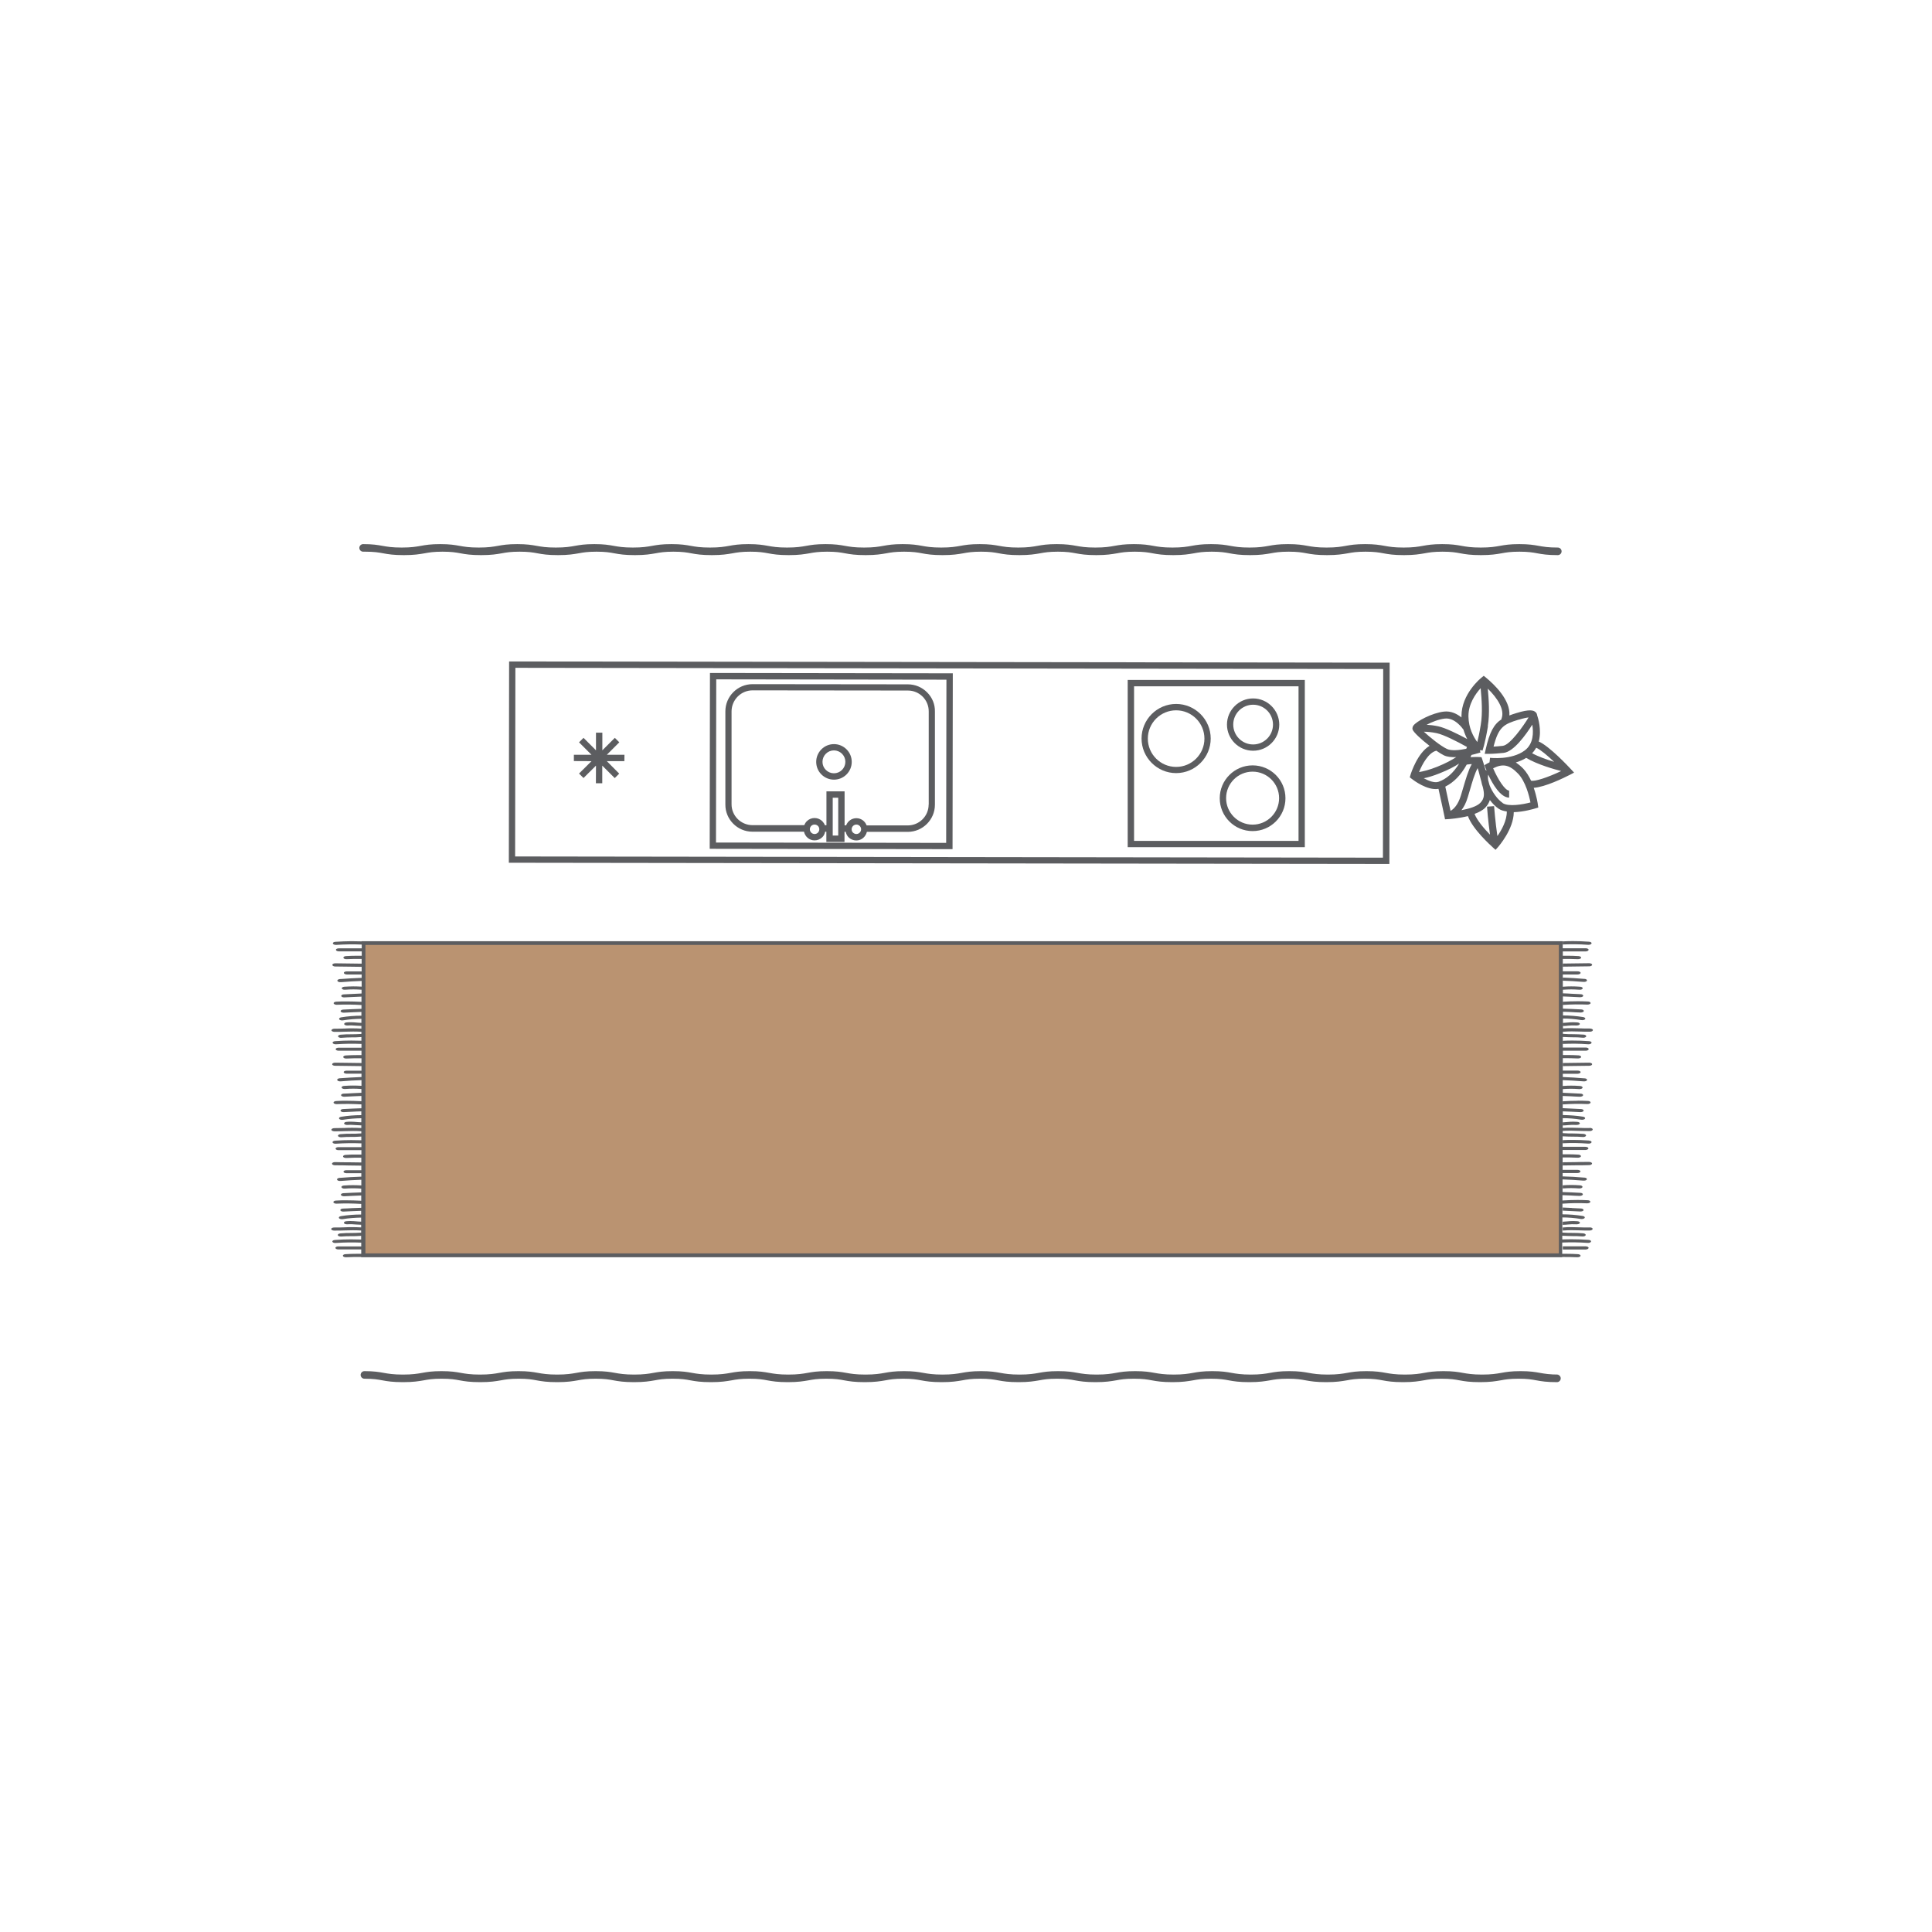 <svg width="245" height="245" viewBox="0 0 245 245" fill="none" xmlns="http://www.w3.org/2000/svg">
<g clip-path="url(#clip0_626_266)">
<mask id="mask0_626_266" style="mask-type:luminance" maskUnits="userSpaceOnUse" x="0" y="0" width="245" height="245">
<path d="M245 0H0V245H245V0Z" fill="white"/>
</mask>
<g mask="url(#mask0_626_266)">
<path d="M197.931 119.584H46.102V159.183H197.931V119.584Z" fill="#BA9371"/>
<path d="M198.171 119.377V119.77H198.182C199.316 119.727 200.222 119.727 201.4 119.814C201.607 119.825 201.793 119.748 201.825 119.639C201.858 119.53 201.716 119.432 201.509 119.421C200.767 119.367 200.124 119.345 199.469 119.345C199.055 119.345 198.64 119.356 198.182 119.377H198.171Z" fill="#5C5D60"/>
<path d="M201.902 122.344C201.902 122.235 201.727 122.147 201.52 122.147C200.92 122.147 200.363 122.158 199.807 122.169L198.182 122.191V122.584L199.829 122.562C200.374 122.562 200.931 122.551 201.531 122.54C201.738 122.54 201.902 122.453 201.902 122.333V122.344Z" fill="#5C5D60"/>
<path d="M200.931 124.132H200.876C199.905 124.056 199.196 124.001 198.171 123.969V124.361C199.142 124.394 199.785 124.438 200.767 124.514H200.822C201.018 124.536 201.214 124.46 201.247 124.351C201.269 124.241 201.138 124.143 200.931 124.132Z" fill="#5C5D60"/>
<path d="M198.171 127.045V127.438H198.204C199.316 127.361 200.211 127.351 201.302 127.394C201.498 127.394 201.694 127.318 201.705 127.209C201.716 127.1 201.564 127.001 201.356 127.001C200.909 126.98 200.494 126.969 200.08 126.969C199.458 126.969 198.858 126.991 198.171 127.034V127.045Z" fill="#5C5D60"/>
<path d="M199.513 129.631C199.207 129.631 198.978 129.653 198.738 129.675C198.564 129.685 198.389 129.707 198.171 129.718V130.111H198.182C198.455 130.111 198.662 130.089 198.847 130.067C199.185 130.034 199.447 130.024 199.916 130.045C200.124 130.045 200.309 129.98 200.342 129.871C200.364 129.762 200.211 129.664 200.004 129.653C199.818 129.642 199.644 129.631 199.502 129.631H199.513Z" fill="#5C5D60"/>
<path d="M201.498 132.031C200.756 131.977 200.113 131.955 199.458 131.955C199.044 131.955 198.629 131.955 198.171 131.988V132.381H198.182C199.316 132.337 200.222 132.337 201.4 132.424C201.607 132.435 201.793 132.359 201.825 132.25C201.858 132.141 201.716 132.042 201.509 132.031H201.498Z" fill="#5C5D60"/>
<path d="M201.902 134.955C201.902 134.846 201.727 134.759 201.52 134.759C200.92 134.759 200.363 134.77 199.807 134.781L198.182 134.802V135.195L199.829 135.173C200.374 135.173 200.931 135.162 201.531 135.152C201.738 135.152 201.902 135.064 201.902 134.955Z" fill="#5C5D60"/>
<path d="M200.08 139.591C199.458 139.591 198.858 139.613 198.171 139.656V140.049H198.204C199.316 139.973 200.211 139.962 201.302 140.006C201.498 140.006 201.694 139.929 201.705 139.82C201.716 139.711 201.564 139.613 201.356 139.613C200.909 139.591 200.494 139.58 200.08 139.58V139.591Z" fill="#5C5D60"/>
<path d="M199.513 142.241C199.207 142.241 198.978 142.263 198.738 142.285C198.564 142.296 198.389 142.318 198.171 142.328V142.721H198.182C198.455 142.721 198.662 142.688 198.847 142.678C199.185 142.645 199.447 142.634 199.916 142.656C200.124 142.656 200.309 142.59 200.342 142.481C200.364 142.372 200.211 142.274 200.004 142.263C199.818 142.252 199.644 142.241 199.502 142.241H199.513Z" fill="#5C5D60"/>
<path d="M201.575 143.049C201.105 143.049 200.68 143.049 200.265 143.028C199.927 143.017 199.6 143.006 199.262 143.006C198.978 143.006 198.542 143.006 198.171 143.038V141.795C198.902 141.795 199.742 141.86 200.516 141.991C200.713 142.024 200.931 141.959 200.996 141.86C201.062 141.751 200.953 141.642 200.745 141.609C199.895 141.468 198.989 141.413 198.182 141.402V140.933C198.509 140.955 199.273 140.977 199.273 140.977C199.622 140.999 199.982 141.009 200.418 141.031C200.625 141.031 200.811 140.955 200.822 140.846C200.833 140.737 200.68 140.639 200.473 140.639C200.036 140.617 199.687 140.595 199.338 140.584C198.978 140.562 198.629 140.551 198.193 140.529C198.193 140.529 198.182 140.529 198.171 140.529V138.98C198.531 138.991 198.946 139.013 199.229 139.024C199.567 139.046 199.916 139.068 200.342 139.079C200.549 139.079 200.735 139.002 200.756 138.893C200.778 138.784 200.625 138.686 200.418 138.686C199.993 138.664 199.666 138.642 199.316 138.631C199.022 138.61 198.575 138.599 198.182 138.577V138.108C198.956 138.053 199.48 138.053 200.265 138.108C200.473 138.119 200.669 138.042 200.691 137.933C200.713 137.824 200.571 137.726 200.364 137.715C199.938 137.682 199.589 137.671 199.24 137.671C198.891 137.671 198.586 137.682 198.171 137.715V136.973C199.076 137.006 199.84 137.05 200.778 137.126H200.833C201.029 137.148 201.225 137.071 201.258 136.962C201.28 136.853 201.149 136.755 200.942 136.744H200.887C199.96 136.668 199.131 136.613 198.182 136.58V136.166H200.069C200.276 136.155 200.44 136.068 200.44 135.959C200.44 135.85 200.265 135.762 200.058 135.762H198.182V134.191C198.804 134.181 199.426 134.191 200.091 134.224C200.287 134.224 200.484 134.159 200.505 134.05C200.527 133.941 200.375 133.842 200.167 133.831C199.655 133.799 199.24 133.788 198.826 133.788C198.673 133.788 198.411 133.788 198.193 133.788V133.242H201.095C201.302 133.242 201.465 133.144 201.465 133.035C201.465 132.926 201.291 132.839 201.084 132.839H198.182V131.497C198.662 131.53 199.164 131.53 199.502 131.541C199.873 131.541 200.233 131.541 200.713 131.595C200.909 131.617 201.116 131.541 201.149 131.432C201.182 131.322 201.04 131.224 200.844 131.202C200.298 131.159 199.906 131.159 199.524 131.148C199.164 131.148 198.651 131.148 198.193 131.104V130.832C198.193 130.832 198.291 130.832 198.313 130.832C199.022 130.777 199.611 130.788 200.244 130.81C200.68 130.821 201.116 130.842 201.629 130.832C201.836 130.832 202 130.733 202 130.624C202 130.515 201.815 130.428 201.607 130.428C201.138 130.428 200.713 130.428 200.298 130.406C199.96 130.406 199.633 130.384 199.295 130.384C199.011 130.384 198.575 130.384 198.204 130.417V129.162C198.989 129.162 199.687 129.228 200.538 129.359C200.735 129.392 200.953 129.337 201.018 129.228C201.084 129.119 200.975 129.021 200.767 128.977C199.884 128.835 199.022 128.77 198.204 128.77V128.301C198.575 128.312 199.011 128.323 199.295 128.344C199.644 128.366 200.004 128.388 200.44 128.399C200.647 128.399 200.833 128.322 200.844 128.213C200.855 128.104 200.702 128.006 200.495 128.006C200.058 127.984 199.709 127.973 199.36 127.952C199.055 127.941 198.596 127.919 198.193 127.908V126.359C198.564 126.37 198.956 126.392 199.251 126.403C199.589 126.424 199.938 126.446 200.364 126.457C200.571 126.457 200.756 126.392 200.767 126.283C200.789 126.173 200.636 126.075 200.429 126.075C200.004 126.053 199.676 126.032 199.327 126.021C198.989 125.999 198.64 125.977 198.215 125.966H198.193V125.508H198.226C199.022 125.453 199.48 125.453 200.276 125.508C200.484 125.53 200.68 125.453 200.702 125.344C200.724 125.235 200.582 125.137 200.375 125.126C199.949 125.093 199.6 125.083 199.251 125.083C198.902 125.083 198.596 125.093 198.182 125.126V123.577H200.069C200.276 123.566 200.44 123.479 200.44 123.37C200.44 123.261 200.265 123.174 200.058 123.174H198.182V121.603C198.793 121.603 199.436 121.603 200.091 121.635C200.287 121.635 200.484 121.57 200.505 121.461C200.527 121.352 200.375 121.254 200.167 121.243C199.655 121.21 199.24 121.199 198.815 121.199C198.673 121.199 198.4 121.199 198.182 121.199V120.654H201.084C201.291 120.643 201.455 120.555 201.455 120.446C201.455 120.337 201.28 120.25 201.073 120.25H198.171V119.355H45.862V119.377C45.437 119.366 44.935 119.355 44.575 119.355C43.92 119.355 43.277 119.388 42.535 119.432C42.328 119.443 42.175 119.541 42.219 119.65C42.24 119.759 42.437 119.835 42.644 119.825C43.757 119.748 44.804 119.737 45.873 119.781V120.261H42.982C42.775 120.261 42.6 120.337 42.6 120.446C42.6 120.555 42.764 120.643 42.971 120.643H45.873V121.199C45.655 121.199 45.393 121.199 45.24 121.199C44.815 121.199 44.411 121.21 43.888 121.243C43.68 121.243 43.528 121.352 43.55 121.461C43.571 121.57 43.768 121.646 43.964 121.635C44.63 121.603 45.251 121.592 45.862 121.603V122.203L44.237 122.181C43.691 122.181 43.135 122.17 42.524 122.159C42.317 122.159 42.153 122.246 42.142 122.355C42.142 122.464 42.306 122.563 42.513 122.563C43.113 122.563 43.669 122.574 44.215 122.584L45.862 122.606V123.184H43.986C43.779 123.184 43.604 123.261 43.604 123.37C43.604 123.479 43.768 123.566 43.975 123.577H45.862V124.003C44.924 124.035 44.062 124.09 43.157 124.155H43.102C42.895 124.177 42.753 124.275 42.786 124.384C42.819 124.494 43.015 124.57 43.211 124.548H43.266C44.182 124.472 44.979 124.428 45.862 124.395V125.115C45.491 125.093 45.077 125.083 44.793 125.083C44.455 125.083 44.106 125.104 43.669 125.126C43.462 125.148 43.309 125.246 43.342 125.344C43.364 125.453 43.56 125.53 43.768 125.508C44.51 125.453 45.131 125.453 45.851 125.508V125.988C45.459 126.01 45.011 126.021 44.717 126.043C44.379 126.064 44.04 126.075 43.615 126.097C43.408 126.097 43.255 126.206 43.277 126.304C43.288 126.413 43.473 126.49 43.68 126.479C44.106 126.457 44.455 126.446 44.793 126.424C45.066 126.413 45.48 126.392 45.84 126.381V127.046C45.197 127.013 44.488 126.992 43.931 126.992C43.517 126.992 43.102 126.992 42.655 127.024C42.448 127.024 42.295 127.133 42.306 127.232C42.328 127.341 42.513 127.417 42.71 127.417C43.746 127.373 44.782 127.384 45.84 127.45V127.93C45.437 127.952 44.989 127.963 44.673 127.973C44.324 127.995 43.975 128.006 43.539 128.028C43.331 128.028 43.179 128.137 43.19 128.235C43.211 128.344 43.386 128.421 43.593 128.421C44.04 128.399 44.389 128.388 44.739 128.366C45.033 128.355 45.459 128.333 45.83 128.323V128.802C45.011 128.802 44.128 128.868 43.266 129.01C43.069 129.042 42.961 129.152 43.015 129.261C43.081 129.37 43.288 129.424 43.495 129.392C44.28 129.261 45.099 129.206 45.83 129.195V129.708C45.633 129.708 45.393 129.686 45.262 129.675C45.022 129.653 44.782 129.632 44.488 129.632C44.335 129.632 44.171 129.632 43.986 129.653C43.779 129.653 43.626 129.762 43.648 129.872C43.669 129.981 43.866 130.057 44.073 130.046C44.553 130.013 44.815 130.046 45.142 130.068C45.295 130.079 45.579 130.09 45.83 130.101V130.439C45.459 130.417 45.022 130.406 44.739 130.406C44.4 130.406 44.073 130.406 43.735 130.428C43.331 130.439 42.895 130.461 42.426 130.45C42.219 130.45 42.044 130.537 42.033 130.646C42.022 130.755 42.197 130.842 42.404 130.853C42.906 130.853 43.353 130.853 43.789 130.832C44.4 130.81 45.153 130.799 45.83 130.842V131.115C45.36 131.148 44.848 131.159 44.499 131.159C44.117 131.159 43.724 131.159 43.179 131.213C42.982 131.235 42.84 131.333 42.873 131.442C42.906 131.552 43.113 131.628 43.309 131.606C43.789 131.562 44.15 131.562 44.52 131.552C44.859 131.552 45.349 131.552 45.83 131.508V131.977C45.404 131.966 44.902 131.955 44.542 131.955C43.888 131.955 43.244 131.977 42.502 132.031C42.295 132.042 42.142 132.141 42.186 132.25C42.208 132.359 42.404 132.435 42.611 132.424C43.724 132.348 44.771 132.337 45.84 132.381V132.861H42.95C42.742 132.861 42.568 132.937 42.568 133.046C42.568 133.155 42.731 133.242 42.939 133.242H45.84V133.799C45.622 133.799 45.36 133.799 45.208 133.799C44.782 133.799 44.379 133.81 43.866 133.842C43.659 133.853 43.506 133.951 43.528 134.061C43.55 134.17 43.746 134.246 43.942 134.235C44.608 134.202 45.23 134.191 45.84 134.202V134.802L44.215 134.781C43.669 134.781 43.113 134.77 42.502 134.759C42.295 134.759 42.131 134.846 42.12 134.955C42.12 135.064 42.284 135.151 42.491 135.151C43.091 135.151 43.648 135.162 44.193 135.173L45.84 135.195V135.773H43.964C43.757 135.773 43.582 135.85 43.582 135.959C43.582 136.068 43.746 136.155 43.953 136.155H45.84V136.58C44.902 136.613 44.04 136.668 43.135 136.733H43.081C42.873 136.755 42.731 136.853 42.764 136.962C42.797 137.071 42.993 137.148 43.19 137.126H43.244C44.16 137.05 44.957 136.995 45.84 136.973V137.693C45.469 137.671 45.055 137.66 44.771 137.66C44.433 137.66 44.084 137.671 43.648 137.704C43.44 137.715 43.288 137.813 43.321 137.922C43.342 138.031 43.539 138.108 43.746 138.097C44.488 138.042 45.109 138.042 45.83 138.097V138.577C45.437 138.599 44.989 138.61 44.695 138.631C44.357 138.653 44.019 138.675 43.593 138.686C43.386 138.686 43.233 138.795 43.255 138.893C43.266 139.002 43.451 139.079 43.669 139.079C44.095 139.057 44.444 139.035 44.782 139.024C45.055 139.013 45.469 138.991 45.83 138.98V139.646C45.186 139.613 44.477 139.591 43.92 139.591C43.506 139.591 43.091 139.591 42.644 139.624C42.437 139.624 42.284 139.733 42.295 139.831C42.317 139.94 42.502 140.017 42.699 140.017C43.735 139.973 44.771 139.984 45.83 140.049V140.54C45.426 140.551 44.979 140.573 44.662 140.584C44.313 140.606 43.964 140.617 43.528 140.639C43.321 140.639 43.168 140.737 43.179 140.846C43.2 140.955 43.375 141.042 43.582 141.031C44.029 141.009 44.379 140.999 44.728 140.977C45.022 140.955 45.448 140.944 45.819 140.933V141.413C45 141.413 44.117 141.479 43.255 141.62C43.059 141.653 42.95 141.762 43.004 141.871C43.07 141.969 43.277 142.035 43.484 142.002C44.27 141.871 45.088 141.817 45.819 141.806V142.319C45.622 142.319 45.382 142.297 45.251 142.286C45.011 142.264 44.771 142.242 44.477 142.242C44.324 142.242 44.16 142.242 43.975 142.264C43.768 142.264 43.615 142.373 43.637 142.482C43.659 142.591 43.855 142.668 44.062 142.657C44.542 142.624 44.804 142.657 45.131 142.678C45.284 142.689 45.568 142.7 45.819 142.711V143.049C45.448 143.028 45.011 143.017 44.728 143.017C44.389 143.017 44.062 143.017 43.724 143.038C43.321 143.038 42.884 143.06 42.415 143.06C42.208 143.06 42.033 143.148 42.022 143.257C42.011 143.366 42.186 143.453 42.393 143.464C42.895 143.464 43.342 143.464 43.779 143.442C44.389 143.42 45.142 143.409 45.819 143.453V143.726C45.349 143.769 44.837 143.769 44.488 143.769C44.106 143.769 43.713 143.769 43.168 143.824C42.971 143.846 42.83 143.944 42.862 144.053C42.895 144.162 43.102 144.228 43.299 144.217C43.779 144.173 44.139 144.173 44.51 144.173C44.848 144.173 45.339 144.173 45.819 144.129V144.598C45.393 144.588 44.891 144.577 44.531 144.577C43.877 144.577 43.233 144.598 42.491 144.653C42.284 144.664 42.131 144.773 42.175 144.871C42.197 144.98 42.393 145.057 42.6 145.035C43.713 144.958 44.76 144.948 45.83 144.991V145.471H42.939C42.731 145.46 42.557 145.548 42.557 145.657C42.557 145.766 42.721 145.853 42.928 145.853H45.83V146.409C45.611 146.409 45.349 146.409 45.197 146.409C44.771 146.409 44.368 146.409 43.844 146.453C43.637 146.453 43.484 146.562 43.506 146.671C43.528 146.78 43.724 146.857 43.92 146.846C44.586 146.813 45.208 146.802 45.819 146.813V147.413L44.193 147.391C43.648 147.391 43.091 147.391 42.48 147.369C42.273 147.369 42.11 147.457 42.099 147.566C42.099 147.675 42.262 147.762 42.47 147.773C43.069 147.773 43.626 147.773 44.171 147.795L45.819 147.817V148.395H43.942C43.735 148.395 43.56 148.471 43.56 148.58C43.56 148.689 43.724 148.777 43.931 148.777H45.819V149.213C44.88 149.246 44.019 149.289 43.113 149.366H43.059C42.851 149.387 42.71 149.486 42.742 149.595C42.775 149.704 42.971 149.78 43.168 149.758H43.222C44.139 149.682 44.935 149.638 45.819 149.606V150.326C45.448 150.304 45.033 150.293 44.749 150.293C44.411 150.293 44.062 150.304 43.626 150.336C43.419 150.347 43.266 150.446 43.299 150.555C43.321 150.664 43.517 150.74 43.724 150.729C44.466 150.675 45.088 150.675 45.808 150.729V151.209C45.415 151.22 44.968 151.242 44.673 151.253C44.335 151.275 43.997 151.296 43.571 151.307C43.364 151.307 43.211 151.416 43.233 151.515C43.244 151.624 43.429 151.7 43.648 151.7C44.073 151.678 44.422 151.656 44.76 151.646C45.033 151.635 45.448 151.613 45.808 151.602V152.267C45.164 152.235 44.455 152.213 43.899 152.213C43.484 152.213 43.069 152.213 42.622 152.246C42.415 152.246 42.262 152.355 42.273 152.453C42.295 152.562 42.48 152.649 42.677 152.638C43.713 152.595 44.749 152.605 45.808 152.671V153.162C45.404 153.173 44.957 153.195 44.64 153.205C44.291 153.227 43.942 153.249 43.506 153.26C43.299 153.26 43.146 153.358 43.157 153.467C43.179 153.576 43.353 153.653 43.56 153.642C44.008 153.62 44.357 153.609 44.706 153.587C45 153.576 45.426 153.555 45.797 153.544V154.013C44.979 154.013 44.095 154.078 43.233 154.22C43.037 154.253 42.928 154.362 42.982 154.471C43.048 154.569 43.255 154.635 43.462 154.602C44.248 154.471 45.066 154.416 45.797 154.405V154.918C45.6 154.918 45.36 154.896 45.23 154.885C44.989 154.864 44.749 154.842 44.455 154.842C44.302 154.842 44.139 154.842 43.953 154.864C43.746 154.864 43.593 154.973 43.615 155.082C43.637 155.191 43.833 155.267 44.04 155.256C44.52 155.224 44.782 155.256 45.109 155.278C45.262 155.289 45.546 155.3 45.797 155.311V155.649C45.426 155.627 44.989 155.616 44.706 155.616C44.368 155.616 44.04 155.616 43.702 155.638C43.299 155.649 42.862 155.671 42.393 155.66C42.186 155.66 42.011 155.736 42.001 155.845C41.99 155.954 42.164 156.053 42.371 156.053C42.873 156.053 43.321 156.053 43.757 156.031C44.368 156.009 45.12 155.998 45.797 156.042V156.314C45.328 156.347 44.815 156.358 44.466 156.358C44.084 156.358 43.691 156.358 43.146 156.413C42.95 156.434 42.808 156.533 42.84 156.642C42.873 156.751 43.081 156.816 43.277 156.805C43.757 156.762 44.117 156.762 44.488 156.762C44.826 156.762 45.317 156.762 45.797 156.718V157.187C45.371 157.176 44.87 157.165 44.51 157.165C43.855 157.165 43.211 157.187 42.47 157.242C42.262 157.253 42.11 157.362 42.153 157.46C42.175 157.569 42.371 157.645 42.579 157.624C43.691 157.547 44.739 157.536 45.808 157.58V158.06H42.917C42.71 158.049 42.535 158.136 42.535 158.245C42.535 158.354 42.699 158.442 42.906 158.442H45.808V158.998C45.59 158.998 45.328 158.998 45.175 158.998C44.749 158.998 44.346 159.009 43.822 159.042C43.615 159.042 43.462 159.151 43.484 159.26C43.506 159.369 43.702 159.445 43.899 159.434C44.564 159.402 45.186 159.391 45.797 159.402V159.434H198.106V159.402C198.716 159.402 199.382 159.402 200.015 159.434C200.211 159.434 200.407 159.369 200.429 159.26C200.451 159.151 200.298 159.053 200.091 159.042C199.578 159.009 199.164 158.998 198.738 158.998C198.542 158.998 198.335 158.998 198.106 158.998V157.569C199.175 157.525 200.222 157.536 201.335 157.613C201.542 157.634 201.727 157.558 201.76 157.449C201.793 157.34 201.651 157.242 201.444 157.231C200.702 157.176 200.058 157.154 199.404 157.154C199.044 157.154 198.542 157.154 198.116 157.176V156.707C198.596 156.74 199.098 156.74 199.436 156.751C199.807 156.751 200.167 156.751 200.647 156.794C200.844 156.816 201.051 156.74 201.084 156.631C201.116 156.522 200.975 156.424 200.778 156.402C200.233 156.358 199.84 156.347 199.458 156.347C199.109 156.347 198.586 156.347 198.127 156.304V154.384C198.869 154.384 199.687 154.449 200.473 154.58C200.669 154.613 200.887 154.547 200.953 154.449C201.018 154.34 200.909 154.231 200.702 154.198C199.84 154.056 198.946 153.991 198.138 153.991V152.638C198.138 152.638 198.16 152.638 198.171 152.638C199.284 152.562 200.178 152.551 201.269 152.595C201.465 152.595 201.662 152.518 201.673 152.409C201.684 152.3 201.531 152.202 201.324 152.202C200.876 152.18 200.462 152.169 200.047 152.169C199.458 152.169 198.793 152.191 198.138 152.235V151.558C198.498 151.569 198.913 151.591 199.196 151.602C199.535 151.624 199.884 151.646 200.309 151.656C200.516 151.656 200.702 151.58 200.724 151.471C200.745 151.362 200.593 151.264 200.385 151.264C199.96 151.242 199.633 151.22 199.284 151.209C198.989 151.198 198.542 151.176 198.149 151.166V149.562C199.044 149.595 199.829 149.638 200.756 149.715H200.811C201.007 149.736 201.204 149.66 201.236 149.551C201.258 149.442 201.127 149.344 200.92 149.333H200.865C199.949 149.256 199.109 149.202 198.16 149.18V148.755H200.047C200.255 148.755 200.418 148.657 200.418 148.547C200.418 148.438 200.244 148.351 200.036 148.351H198.16V148.362V146.78C198.771 146.769 199.404 146.78 200.069 146.813C200.266 146.813 200.462 146.747 200.484 146.638C200.505 146.529 200.353 146.431 200.145 146.42C199.633 146.387 199.218 146.377 198.793 146.377C198.64 146.377 198.378 146.377 198.16 146.377V145.831H201.062C201.269 145.82 201.433 145.722 201.433 145.624C201.433 145.526 201.258 145.428 201.051 145.428H198.16V145.449V144.097C198.64 144.129 199.142 144.14 199.48 144.14C199.851 144.14 200.211 144.14 200.691 144.184C200.887 144.206 201.095 144.129 201.127 144.02C201.16 143.911 201.018 143.813 200.822 143.791C200.276 143.748 199.884 143.748 199.502 143.737C199.153 143.737 198.629 143.737 198.171 143.693V143.409C198.847 143.366 199.622 143.377 200.222 143.409C200.658 143.42 201.095 143.442 201.607 143.431C201.815 143.431 201.978 143.333 201.978 143.224C201.978 143.115 201.793 143.028 201.585 143.028L201.575 143.049ZM197.691 158.944H46.342V119.825H197.68V158.944H197.691Z" fill="#5C5D60"/>
<path d="M201.498 144.63C200.756 144.576 200.113 144.554 199.458 144.554C199.044 144.554 198.629 144.554 198.171 144.586V144.979H198.182C199.316 144.925 200.222 144.936 201.4 145.023C201.607 145.045 201.793 144.968 201.825 144.859C201.858 144.75 201.716 144.652 201.509 144.641L201.498 144.63Z" fill="#5C5D60"/>
<path d="M198.171 147.402V147.795L199.818 147.773C200.364 147.773 200.92 147.773 201.52 147.751C201.727 147.751 201.891 147.653 201.891 147.544C201.891 147.435 201.716 147.348 201.509 147.348C200.909 147.348 200.353 147.348 199.796 147.369L198.171 147.391V147.402Z" fill="#5C5D60"/>
<path d="M199.24 150.271C198.913 150.271 198.585 150.281 198.171 150.314V150.707H198.204C199 150.652 199.458 150.652 200.254 150.707C200.462 150.718 200.658 150.641 200.68 150.532C200.702 150.423 200.56 150.325 200.353 150.314C199.927 150.281 199.578 150.271 199.229 150.271H199.24Z" fill="#5C5D60"/>
<path d="M199.338 153.183C198.978 153.162 198.629 153.151 198.193 153.129H198.171V153.522C198.575 153.543 198.924 153.554 199.262 153.576C199.611 153.598 199.971 153.609 200.407 153.631C200.614 153.631 200.8 153.565 200.811 153.456C200.822 153.347 200.669 153.249 200.462 153.249C200.025 153.227 199.676 153.205 199.327 153.194L199.338 153.183Z" fill="#5C5D60"/>
<path d="M199.927 155.256C200.134 155.256 200.32 155.191 200.353 155.082C200.374 154.973 200.222 154.875 200.014 154.864C199.829 154.864 199.654 154.842 199.513 154.842C199.207 154.842 198.978 154.864 198.738 154.885C198.564 154.896 198.389 154.918 198.171 154.929V155.322H198.182C198.455 155.322 198.662 155.289 198.847 155.278C199.185 155.245 199.447 155.235 199.916 155.256H199.927Z" fill="#5C5D60"/>
<path d="M201.574 155.66C201.105 155.66 200.68 155.66 200.265 155.638C199.927 155.638 199.6 155.616 199.262 155.616C198.924 155.616 198.564 155.616 198.171 155.66V156.042C198.171 156.042 198.247 156.042 198.28 156.042C198.989 155.987 199.578 155.998 200.211 156.02C200.647 156.031 201.084 156.053 201.596 156.042C201.804 156.042 201.967 155.943 201.967 155.834C201.967 155.725 201.782 155.638 201.574 155.649V155.66Z" fill="#5C5D60"/>
<path d="M201.072 158.049H198.182V158.452H201.083C201.291 158.442 201.454 158.354 201.454 158.245C201.454 158.136 201.28 158.049 201.072 158.049Z" fill="#5C5D60"/>
<path d="M89.999 107.639L120.794 107.683L120.826 85.385L90.031 85.342L89.999 107.639ZM90.828 86.149L120.019 86.193L119.986 106.887L90.795 106.843L90.828 86.149Z" fill="#5C5D60"/>
<path d="M115.133 86.782L95.432 86.76C93.534 86.76 91.985 88.309 91.985 90.207V102.01C91.963 103.908 93.512 105.468 95.41 105.468H101.955C102.097 106.101 102.632 106.57 103.297 106.57C103.668 106.57 104.017 106.428 104.29 106.156C104.475 105.97 104.584 105.73 104.639 105.468H104.792V106.767H107.093V105.479H107.246C107.301 105.73 107.41 105.97 107.595 106.167C107.857 106.428 108.206 106.581 108.588 106.581C109.253 106.581 109.777 106.112 109.93 105.49H115.111C117.01 105.49 118.559 103.941 118.559 102.043V90.24C118.58 89.312 118.22 88.451 117.566 87.796C116.911 87.142 116.05 86.782 115.122 86.782H115.133ZM103.723 105.588C103.613 105.697 103.461 105.763 103.297 105.763C102.97 105.763 102.697 105.49 102.697 105.163C102.697 104.999 102.763 104.857 102.872 104.737C102.981 104.628 103.134 104.563 103.297 104.563C103.461 104.563 103.603 104.628 103.723 104.737C103.832 104.847 103.897 104.999 103.897 105.163C103.897 105.327 103.832 105.468 103.723 105.588ZM106.297 105.959H105.599V101.159H106.297V105.959ZM108.599 105.763C108.435 105.763 108.293 105.697 108.173 105.588C108.053 105.479 107.999 105.327 107.999 105.163C107.999 104.836 108.272 104.563 108.599 104.563C108.926 104.563 109.199 104.836 109.199 105.163C109.199 105.49 108.926 105.763 108.599 105.763ZM117.762 102.032C117.762 103.494 116.573 104.672 115.111 104.672H109.897C109.701 104.137 109.199 103.756 108.599 103.756C107.999 103.756 107.497 104.137 107.301 104.661H107.104V100.352H104.803V104.65H104.606C104.541 104.465 104.432 104.301 104.29 104.148C104.028 103.887 103.679 103.734 103.297 103.734C102.926 103.734 102.577 103.876 102.304 104.148C102.163 104.29 102.064 104.465 101.988 104.639H95.41C93.948 104.628 92.759 103.439 92.77 101.978V90.185C92.792 88.723 93.981 87.545 95.432 87.545L115.133 87.567C116.595 87.567 117.784 88.756 117.773 90.218V102.021L117.762 102.032Z" fill="#5C5D60"/>
<path d="M105.763 94.363C105.163 94.363 104.595 94.592 104.17 95.018C103.744 95.443 103.504 96.01 103.504 96.611C103.504 97.21 103.733 97.778 104.159 98.203C104.584 98.629 105.152 98.869 105.752 98.869C106.352 98.869 106.919 98.639 107.344 98.214C107.77 97.789 108.01 97.221 108.01 96.621C108.01 96.021 107.781 95.454 107.355 95.029C106.93 94.603 106.363 94.363 105.763 94.363ZM106.777 97.636C106.504 97.909 106.144 98.061 105.752 98.061C105.37 98.061 104.999 97.909 104.726 97.636C104.453 97.363 104.301 97.003 104.301 96.611C104.301 96.229 104.453 95.858 104.726 95.585C104.999 95.312 105.359 95.16 105.752 95.16C106.133 95.16 106.504 95.312 106.777 95.585C107.05 95.858 107.202 96.218 107.202 96.611C107.202 96.992 107.05 97.363 106.777 97.636Z" fill="#5C5D60"/>
<path d="M78.534 94.134L77.966 93.567L76.385 95.148V92.912H75.578V95.148L73.996 93.567L73.428 94.134L75.01 95.716H72.774V96.512L75.01 96.523L73.428 98.094L73.996 98.661L75.578 97.09L75.567 99.327H76.374V97.09L77.956 98.672L78.523 98.105L76.952 96.523H79.177L79.188 95.716H76.952L78.534 94.134Z" fill="#5C5D60"/>
<path d="M64.56 83.879L64.527 109.406L175.786 109.558H176.19L176.223 84.032L64.964 83.879H64.56ZM65.356 84.686L175.405 84.839L175.372 108.762L65.324 108.609L65.356 84.686Z" fill="#5C5D60"/>
<path d="M143.005 107.431H165.466V86.225H143.005V107.431ZM143.812 87.032H164.67V106.635H143.812V87.032Z" fill="#5C5D60"/>
<path d="M158.91 95.202C160.743 95.202 162.226 93.707 162.226 91.886C162.226 90.064 160.732 88.569 158.91 88.569C157.088 88.569 155.594 90.064 155.594 91.886C155.594 93.707 157.088 95.202 158.91 95.202ZM158.91 89.366C160.295 89.366 161.43 90.489 161.43 91.886C161.43 93.282 160.295 94.406 158.91 94.406C157.525 94.406 156.39 93.282 156.39 91.886C156.39 90.489 157.525 89.366 158.91 89.366Z" fill="#5C5D60"/>
<path d="M158.844 97.058C156.553 97.058 154.677 98.923 154.677 101.225C154.677 103.527 156.542 105.392 158.844 105.392C161.146 105.392 163.011 103.527 163.011 101.225C163.011 98.923 161.146 97.058 158.844 97.058ZM158.844 104.574C156.989 104.574 155.484 103.068 155.484 101.214C155.484 99.359 156.989 97.854 158.844 97.854C160.698 97.854 162.204 99.359 162.204 101.214C162.204 103.068 160.698 104.574 158.844 104.574Z" fill="#5C5D60"/>
<path d="M149.147 89.269C146.725 89.269 144.762 91.243 144.762 93.654C144.762 96.065 146.736 98.039 149.147 98.039C151.558 98.039 153.532 96.065 153.532 93.654C153.532 91.243 151.558 89.269 149.147 89.269ZM149.147 97.254C147.173 97.254 145.558 95.65 145.558 93.665C145.558 91.679 147.173 90.076 149.147 90.076C151.122 90.076 152.736 91.679 152.736 93.665C152.736 95.65 151.122 97.254 149.147 97.254Z" fill="#5C5D60"/>
<path d="M195.138 94.003C195.52 92.552 195.04 91.036 194.92 90.676C194.909 90.556 194.854 90.414 194.724 90.305C194.473 90.076 193.993 89.901 192.302 90.425C191.975 90.523 191.68 90.621 191.407 90.73C191.56 88.745 189.455 86.77 188.44 85.93L188.156 85.701L187.873 85.93C187.764 86.017 185.331 87.992 185.331 90.806C185.331 90.828 185.331 90.85 185.331 90.872C185.331 90.916 185.331 90.948 185.331 90.981C184.775 90.534 184.011 90.13 183.106 90.239C181.578 90.414 179.615 91.472 179.233 92.017C179.146 92.148 179.113 92.268 179.113 92.367C179.113 92.41 179.113 92.454 179.124 92.486C179.211 92.835 180.237 93.774 181.284 94.581C179.768 95.486 178.96 97.952 178.862 98.279L178.775 98.574L179.015 98.759C179.222 98.923 181 100.286 182.418 100.035C182.648 101.017 183.16 103.483 183.171 103.515L183.248 103.897L183.629 103.875C183.837 103.864 184.982 103.777 186.149 103.493C186.76 105.173 189.051 107.224 189.324 107.475L189.651 107.77L189.946 107.442C190.033 107.344 191.953 105.152 191.964 102.992C193.218 102.959 194.505 102.577 194.713 102.512L195.073 102.403L195.018 102.032C195.018 101.966 194.876 101.006 194.494 99.904C195.956 99.806 198.28 98.661 199.098 98.246L199.611 97.974L199.218 97.548C198.923 97.232 196.491 94.625 195.116 94.025L195.138 94.003ZM194.811 94.821C195.345 95.061 196.229 95.803 197.08 96.61C196.218 96.348 195.138 95.977 194.287 95.519C194.505 95.301 194.669 95.061 194.811 94.821ZM192.564 91.276C193.207 91.079 193.6 91.003 193.84 90.981C193.196 92.05 191.484 94.494 190.567 94.581C190.044 94.635 189.662 94.668 189.4 94.679C190.044 92.159 190.698 91.843 192.564 91.265V91.276ZM188.669 92.083C188.942 90.457 188.778 88.57 188.669 87.327C189.913 88.548 190.873 90.032 190.393 91.177L190.436 91.199C189.455 91.821 188.898 92.814 188.396 95.061L188.276 95.596H188.822C188.822 95.596 189.269 95.617 190.665 95.475C191.931 95.356 193.491 93.195 194.309 91.897C194.473 92.868 194.484 94.319 193.349 95.17C191.691 96.414 188.975 96.108 188.953 96.097L188.887 96.675C188.778 96.73 188.68 96.774 188.571 96.839L188.244 97.035L188.386 97.395C188.418 97.483 188.462 97.592 188.516 97.723L188.386 97.635C188.211 97.025 187.982 96.337 187.971 96.305L187.873 96.021L187.567 95.999C187.567 95.999 187.087 95.977 186.477 96.021C186.509 95.945 186.542 95.879 186.575 95.792L186.597 95.737C186.924 95.661 187.207 95.585 187.415 95.519C187.415 95.519 187.426 95.519 187.436 95.53L187.458 95.508C187.589 95.465 187.698 95.432 187.742 95.421L187.676 95.214L187.753 95.105L187.993 95.192C187.993 95.192 188.309 94.363 188.691 92.094L188.669 92.083ZM187.775 87.283C187.775 87.283 187.775 87.359 187.775 87.403C187.884 88.603 188.036 90.414 187.775 91.93C187.611 92.945 187.458 93.643 187.338 94.101C186.847 93.436 186.237 92.323 186.215 90.85C186.215 90.828 186.215 90.817 186.215 90.796C186.215 89.279 187.098 88.003 187.753 87.283H187.775ZM183.226 91.123C184.524 90.97 185.538 92.465 185.549 92.486H185.571C185.702 92.934 185.877 93.359 186.062 93.719C184.84 93.065 183.302 92.301 182.386 92.105C181.818 91.985 181.328 91.93 180.913 91.908C181.557 91.57 182.429 91.21 183.226 91.123ZM180.564 92.792C180.978 92.792 181.535 92.835 182.2 92.977C183.084 93.163 184.775 94.025 186.029 94.723L185.942 94.952C185.047 95.137 184.033 95.236 183.488 94.974C182.637 94.57 181.328 93.49 180.564 92.792ZM182.135 95.192C182.506 95.443 182.844 95.661 183.095 95.781C183.52 95.988 184.077 96.032 184.666 96.01C184.055 96.403 183.368 96.784 182.233 97.243C181.229 97.646 180.455 97.821 179.953 97.908C180.357 96.894 181.153 95.454 182.124 95.203L182.135 95.192ZM182.418 99.141C181.928 99.315 181.175 99.032 180.553 98.694C181.077 98.585 181.764 98.388 182.571 98.061C183.695 97.614 184.426 97.221 185.037 96.828C184.317 98.006 183.444 98.781 182.418 99.141ZM183.946 102.828C183.771 102.01 183.433 100.428 183.28 99.752C184.36 99.217 185.266 98.279 185.997 96.959C186.226 96.926 186.444 96.904 186.64 96.894C186.193 97.701 185.92 98.65 185.484 100.123L185.266 100.853C184.895 102.097 184.327 102.61 183.946 102.828ZM185.32 102.752C185.626 102.359 185.909 101.835 186.127 101.104L186.346 100.374C186.738 99.01 187 98.126 187.382 97.406C187.48 97.712 187.578 98.039 187.633 98.29C187.698 98.574 187.786 98.846 187.851 99.108C187.895 99.337 187.949 99.566 188.036 99.795C188.255 100.69 188.266 101.257 187.72 101.813C187.273 102.272 186.269 102.566 185.331 102.741L185.32 102.752ZM189.891 106.046C189.629 104.312 189.466 102.25 189.466 102.228L188.571 102.293C188.571 102.392 188.713 104.181 188.953 105.85C188.189 105.064 187.306 104.028 186.989 103.21C187.524 103.013 188.015 102.763 188.331 102.435C188.647 102.119 188.822 101.792 188.931 101.453C189.291 101.923 189.673 102.304 190.044 102.555C190.327 102.752 190.698 102.85 191.08 102.904C191.102 104.039 190.415 105.272 189.88 106.035L189.891 106.046ZM190.556 101.824C189.913 101.388 189.226 100.45 188.887 99.555C188.833 99.359 188.789 99.163 188.724 98.955C188.68 98.694 188.669 98.443 188.724 98.235C189.28 99.424 190.273 101.137 191.375 101.148V100.254C190.862 100.254 189.956 98.846 189.346 97.428C190.6 96.795 191.429 96.992 192.498 98.094C193.469 99.097 193.927 100.963 194.08 101.759C193.12 102.01 191.298 102.337 190.546 101.835L190.556 101.824ZM194.167 99.021C193.905 98.454 193.567 97.897 193.153 97.461C192.836 97.144 192.531 96.894 192.225 96.686C192.673 96.555 193.12 96.37 193.535 96.108C194.964 96.959 197.156 97.57 197.974 97.777C196.262 98.595 194.647 99.119 194.167 98.999V99.021Z" fill="#5C5D60"/>
<path d="M197.713 174.313C196.491 174.313 195.88 174.204 195.269 174.095C194.659 173.986 194.048 173.877 192.826 173.877C191.604 173.877 190.993 173.986 190.382 174.095C189.771 174.204 189.161 174.313 187.939 174.313C186.717 174.313 186.106 174.204 185.495 174.095C184.884 173.986 184.273 173.877 183.052 173.877C181.83 173.877 181.219 173.986 180.608 174.095C179.997 174.204 179.386 174.313 178.164 174.313C176.943 174.313 176.332 174.204 175.721 174.095C175.11 173.986 174.499 173.877 173.277 173.877C172.056 173.877 171.445 173.986 170.834 174.095C170.223 174.204 169.612 174.313 168.39 174.313C167.168 174.313 166.558 174.204 165.947 174.095C165.336 173.986 164.725 173.877 163.503 173.877C162.281 173.877 161.67 173.986 161.059 174.095C160.449 174.204 159.838 174.313 158.616 174.313C157.394 174.313 156.783 174.204 156.172 174.095C155.561 173.986 154.951 173.877 153.729 173.877C152.507 173.877 151.896 173.986 151.285 174.095C150.674 174.204 150.063 174.313 148.842 174.313C147.62 174.313 147.009 174.204 146.398 174.095C145.787 173.986 145.176 173.877 143.954 173.877C142.733 173.877 142.122 173.986 141.511 174.095C140.9 174.204 140.289 174.313 139.067 174.313C137.846 174.313 137.235 174.204 136.624 174.095C136.013 173.986 135.402 173.877 134.18 173.877C132.958 173.877 132.348 173.986 131.737 174.095C131.126 174.204 130.515 174.313 129.293 174.313C128.071 174.313 127.46 174.204 126.849 174.095C126.239 173.986 125.628 173.877 124.406 173.877C123.184 173.877 122.573 173.986 121.962 174.095C121.351 174.204 120.741 174.313 119.519 174.313C118.297 174.313 117.686 174.204 117.075 174.095C116.464 173.986 115.853 173.877 114.632 173.877C113.41 173.877 112.799 173.986 112.188 174.095C111.577 174.204 110.966 174.313 109.744 174.313C108.523 174.313 107.912 174.204 107.301 174.095C106.69 173.986 106.079 173.877 104.857 173.877C103.636 173.877 103.025 173.986 102.414 174.095C101.803 174.204 101.192 174.313 99.97 174.313C98.748 174.313 98.138 174.204 97.527 174.095C96.916 173.986 96.305 173.877 95.083 173.877C93.862 173.877 93.251 173.986 92.64 174.095C92.029 174.204 91.418 174.313 90.196 174.313C88.974 174.313 88.364 174.204 87.753 174.095C87.142 173.986 86.531 173.877 85.309 173.877C84.087 173.877 83.476 173.986 82.865 174.095C82.255 174.204 81.644 174.313 80.422 174.313C79.2 174.313 78.589 174.204 77.978 174.095C77.368 173.986 76.757 173.877 75.535 173.877C74.313 173.877 73.702 173.986 73.091 174.095C72.48 174.204 71.869 174.313 70.648 174.313C69.426 174.313 68.815 174.204 68.204 174.095C67.593 173.986 66.982 173.877 65.76 173.877C64.539 173.877 63.928 173.986 63.317 174.095C62.706 174.204 62.095 174.313 60.873 174.313C59.652 174.313 59.041 174.204 58.43 174.095C57.819 173.986 57.208 173.877 55.986 173.877C54.764 173.877 54.154 173.986 53.543 174.095C52.932 174.204 52.321 174.313 51.099 174.313C49.877 174.313 49.266 174.204 48.656 174.095C48.045 173.986 47.434 173.877 46.212 173.877C45.95 173.877 45.732 174.095 45.732 174.357C45.732 174.619 45.95 174.837 46.212 174.837C47.346 174.837 47.903 174.935 48.492 175.044C49.136 175.164 49.801 175.273 51.11 175.273C52.419 175.273 53.084 175.153 53.728 175.044C54.317 174.935 54.863 174.837 56.008 174.837C57.153 174.837 57.699 174.935 58.288 175.044C58.932 175.164 59.597 175.273 60.906 175.273C62.215 175.273 62.881 175.153 63.513 175.044C64.102 174.935 64.648 174.837 65.782 174.837C66.917 174.837 67.473 174.935 68.051 175.044C68.695 175.164 69.36 175.273 70.659 175.273C71.957 175.273 72.633 175.153 73.266 175.044C73.855 174.935 74.4 174.837 75.535 174.837C76.669 174.837 77.226 174.935 77.804 175.044C78.447 175.164 79.113 175.273 80.411 175.273C81.709 175.273 82.385 175.153 83.018 175.044C83.607 174.935 84.153 174.837 85.287 174.837C86.422 174.837 86.978 174.935 87.556 175.044C88.2 175.164 88.865 175.273 90.163 175.273C91.462 175.273 92.127 175.153 92.771 175.044C93.36 174.935 93.905 174.837 95.04 174.837C96.174 174.837 96.731 174.935 97.309 175.044C97.952 175.164 98.618 175.273 99.916 175.273C101.214 175.273 101.879 175.153 102.523 175.044C103.112 174.935 103.657 174.837 104.792 174.837C105.926 174.837 106.483 174.935 107.061 175.044C107.705 175.164 108.37 175.273 109.668 175.273C110.966 175.273 111.643 175.153 112.275 175.044C112.864 174.935 113.41 174.837 114.544 174.837C115.679 174.837 116.235 174.935 116.813 175.044C117.457 175.164 118.122 175.273 119.421 175.273C120.719 175.273 121.395 175.153 122.028 175.044C122.617 174.935 123.162 174.837 124.297 174.837C125.431 174.837 125.988 174.935 126.566 175.044C127.209 175.164 127.875 175.273 129.173 175.273C130.471 175.273 131.137 175.153 131.78 175.044C132.369 174.935 132.915 174.837 134.049 174.837C135.184 174.837 135.74 174.935 136.318 175.044C136.962 175.164 137.627 175.273 138.926 175.273C140.224 175.273 140.889 175.153 141.533 175.044C142.122 174.935 142.667 174.837 143.802 174.837C144.936 174.837 145.493 174.935 146.071 175.044C146.714 175.164 147.38 175.273 148.678 175.273C149.976 175.273 150.642 175.153 151.285 175.044C151.874 174.935 152.42 174.837 153.554 174.837C154.689 174.837 155.245 174.935 155.823 175.044C156.467 175.164 157.132 175.273 158.43 175.273C159.729 175.273 160.394 175.153 161.038 175.044C161.627 174.935 162.172 174.837 163.307 174.837C164.441 174.837 164.998 174.935 165.576 175.044C166.219 175.164 166.885 175.273 168.183 175.273C169.481 175.273 170.147 175.153 170.79 175.044C171.379 174.935 171.925 174.837 173.059 174.837C174.194 174.837 174.75 174.935 175.328 175.044C175.972 175.164 176.637 175.273 177.935 175.273C179.234 175.273 179.899 175.153 180.543 175.044C181.132 174.935 181.677 174.837 182.812 174.837C183.946 174.837 184.502 174.935 185.081 175.044C185.724 175.164 186.39 175.273 187.688 175.273C188.986 175.273 189.662 175.153 190.295 175.044C190.884 174.935 191.43 174.837 192.564 174.837C193.699 174.837 194.255 174.935 194.833 175.044C195.477 175.164 196.142 175.273 197.44 175.273C197.702 175.273 197.92 175.055 197.92 174.793C197.92 174.531 197.702 174.313 197.44 174.313H197.713Z" fill="#5C5D60"/>
<path d="M46.321 69.96C47.455 69.96 48.011 70.058 48.6 70.167C49.244 70.287 49.91 70.396 51.219 70.396C52.528 70.396 53.193 70.276 53.837 70.167C54.426 70.058 54.971 69.96 56.117 69.96C57.262 69.96 57.808 70.058 58.397 70.167C59.04 70.287 59.706 70.396 61.015 70.396C62.324 70.396 62.989 70.276 63.622 70.167C64.211 70.058 64.757 69.96 65.891 69.96C67.025 69.96 67.582 70.058 68.16 70.167C68.804 70.287 69.469 70.396 70.767 70.396C72.065 70.396 72.742 70.276 73.374 70.167C73.963 70.058 74.509 69.96 75.643 69.96C76.778 69.96 77.334 70.058 77.912 70.167C78.556 70.287 79.222 70.396 80.52 70.396C81.818 70.396 82.494 70.276 83.127 70.167C83.716 70.058 84.261 69.96 85.396 69.96C86.53 69.96 87.087 70.058 87.665 70.167C88.309 70.287 88.974 70.396 90.272 70.396C91.57 70.396 92.236 70.276 92.879 70.167C93.468 70.058 94.014 69.96 95.148 69.96C96.283 69.96 96.839 70.058 97.417 70.167C98.061 70.287 98.727 70.396 100.025 70.396C101.323 70.396 101.988 70.276 102.632 70.167C103.221 70.058 103.766 69.96 104.901 69.96C106.035 69.96 106.592 70.058 107.17 70.167C107.814 70.287 108.479 70.396 109.777 70.396C111.075 70.396 111.752 70.276 112.384 70.167C112.973 70.058 113.519 69.96 114.653 69.96C115.788 69.96 116.344 70.058 116.922 70.167C117.566 70.287 118.232 70.396 119.53 70.396C120.828 70.396 121.504 70.276 122.137 70.167C122.726 70.058 123.271 69.96 124.406 69.96C125.54 69.96 126.097 70.058 126.675 70.167C127.319 70.287 127.984 70.396 129.282 70.396C130.58 70.396 131.246 70.276 131.889 70.167C132.478 70.058 133.024 69.96 134.158 69.96C135.293 69.96 135.849 70.058 136.427 70.167C137.071 70.287 137.736 70.396 139.035 70.396C140.333 70.396 140.998 70.276 141.642 70.167C142.231 70.058 142.776 69.96 143.911 69.96C145.045 69.96 145.602 70.058 146.18 70.167C146.823 70.287 147.489 70.396 148.787 70.396C150.085 70.396 150.751 70.276 151.394 70.167C151.983 70.058 152.529 69.96 153.663 69.96C154.798 69.96 155.354 70.058 155.932 70.167C156.576 70.287 157.241 70.396 158.54 70.396C159.838 70.396 160.503 70.276 161.147 70.167C161.736 70.058 162.281 69.96 163.416 69.96C164.55 69.96 165.107 70.058 165.685 70.167C166.328 70.287 166.994 70.396 168.292 70.396C169.59 70.396 170.256 70.276 170.899 70.167C171.488 70.058 172.034 69.96 173.168 69.96C174.303 69.96 174.859 70.058 175.437 70.167C176.081 70.287 176.746 70.396 178.044 70.396C179.343 70.396 180.008 70.276 180.652 70.167C181.241 70.058 181.786 69.96 182.921 69.96C184.055 69.96 184.612 70.058 185.19 70.167C185.833 70.287 186.499 70.396 187.797 70.396C189.095 70.396 189.771 70.276 190.404 70.167C190.993 70.058 191.539 69.96 192.673 69.96C193.808 69.96 194.364 70.058 194.942 70.167C195.586 70.287 196.251 70.396 197.549 70.396C197.811 70.396 198.029 70.178 198.029 69.916C198.029 69.654 197.811 69.436 197.549 69.436C196.328 69.436 195.717 69.327 195.106 69.218C194.495 69.109 193.884 69 192.662 69C191.44 69 190.83 69.109 190.219 69.218C189.608 69.327 188.997 69.436 187.775 69.436C186.553 69.436 185.942 69.327 185.332 69.218C184.721 69.109 184.11 69 182.888 69C181.666 69 181.055 69.109 180.444 69.218C179.834 69.327 179.223 69.436 178.001 69.436C176.779 69.436 176.168 69.327 175.557 69.218C174.946 69.109 174.335 69 173.114 69C171.892 69 171.281 69.109 170.67 69.218C170.059 69.327 169.448 69.436 168.227 69.436C167.005 69.436 166.394 69.327 165.783 69.218C165.172 69.109 164.561 69 163.339 69C162.118 69 161.507 69.109 160.896 69.218C160.285 69.327 159.674 69.436 158.452 69.436C157.23 69.436 156.62 69.327 156.009 69.218C155.398 69.109 154.787 69 153.565 69C152.343 69 151.732 69.109 151.122 69.218C150.511 69.327 149.9 69.436 148.678 69.436C147.456 69.436 146.845 69.327 146.234 69.218C145.624 69.109 145.013 69 143.791 69C142.569 69 141.958 69.109 141.347 69.218C140.736 69.327 140.125 69.436 138.904 69.436C137.682 69.436 137.071 69.327 136.46 69.218C135.849 69.109 135.238 69 134.017 69C132.795 69 132.184 69.109 131.573 69.218C130.962 69.327 130.351 69.436 129.129 69.436C127.908 69.436 127.297 69.327 126.686 69.218C126.075 69.109 125.464 69 124.242 69C123.02 69 122.41 69.109 121.799 69.218C121.188 69.327 120.577 69.436 119.355 69.436C118.133 69.436 117.522 69.327 116.912 69.218C116.301 69.109 115.69 69 114.468 69C113.246 69 112.635 69.109 112.024 69.218C111.414 69.327 110.803 69.436 109.581 69.436C108.359 69.436 107.748 69.327 107.137 69.218C106.526 69.109 105.915 69 104.694 69C103.472 69 102.861 69.109 102.25 69.218C101.639 69.327 101.028 69.436 99.806 69.436C98.585 69.436 97.974 69.327 97.363 69.218C96.752 69.109 96.141 69 94.919 69C93.698 69 93.087 69.109 92.476 69.218C91.865 69.327 91.254 69.436 90.032 69.436C88.81 69.436 88.2 69.327 87.589 69.218C86.978 69.109 86.367 69 85.145 69C83.923 69 83.312 69.109 82.701 69.218C82.091 69.327 81.48 69.436 80.258 69.436C79.036 69.436 78.425 69.327 77.814 69.218C77.203 69.109 76.593 69 75.371 69C74.149 69 73.538 69.109 72.927 69.218C72.316 69.327 71.705 69.436 70.484 69.436C69.262 69.436 68.651 69.327 68.04 69.218C67.429 69.109 66.818 69 65.596 69C64.375 69 63.764 69.109 63.153 69.218C62.542 69.327 61.931 69.436 60.709 69.436C59.487 69.436 58.877 69.327 58.266 69.218C57.655 69.109 57.044 69 55.822 69C54.6 69 53.989 69.109 53.379 69.218C52.768 69.327 52.157 69.436 50.935 69.436C49.713 69.436 49.102 69.327 48.491 69.218C47.88 69.109 47.27 69 46.048 69C45.786 69 45.568 69.218 45.568 69.48C45.568 69.742 45.786 69.96 46.048 69.96H46.321Z" fill="#5C5D60"/>
</g>
</g>
<defs>
<clipPath id="clip0_626_266">
<rect width="245" height="245" fill="white"/>
</clipPath>
</defs>
</svg>

